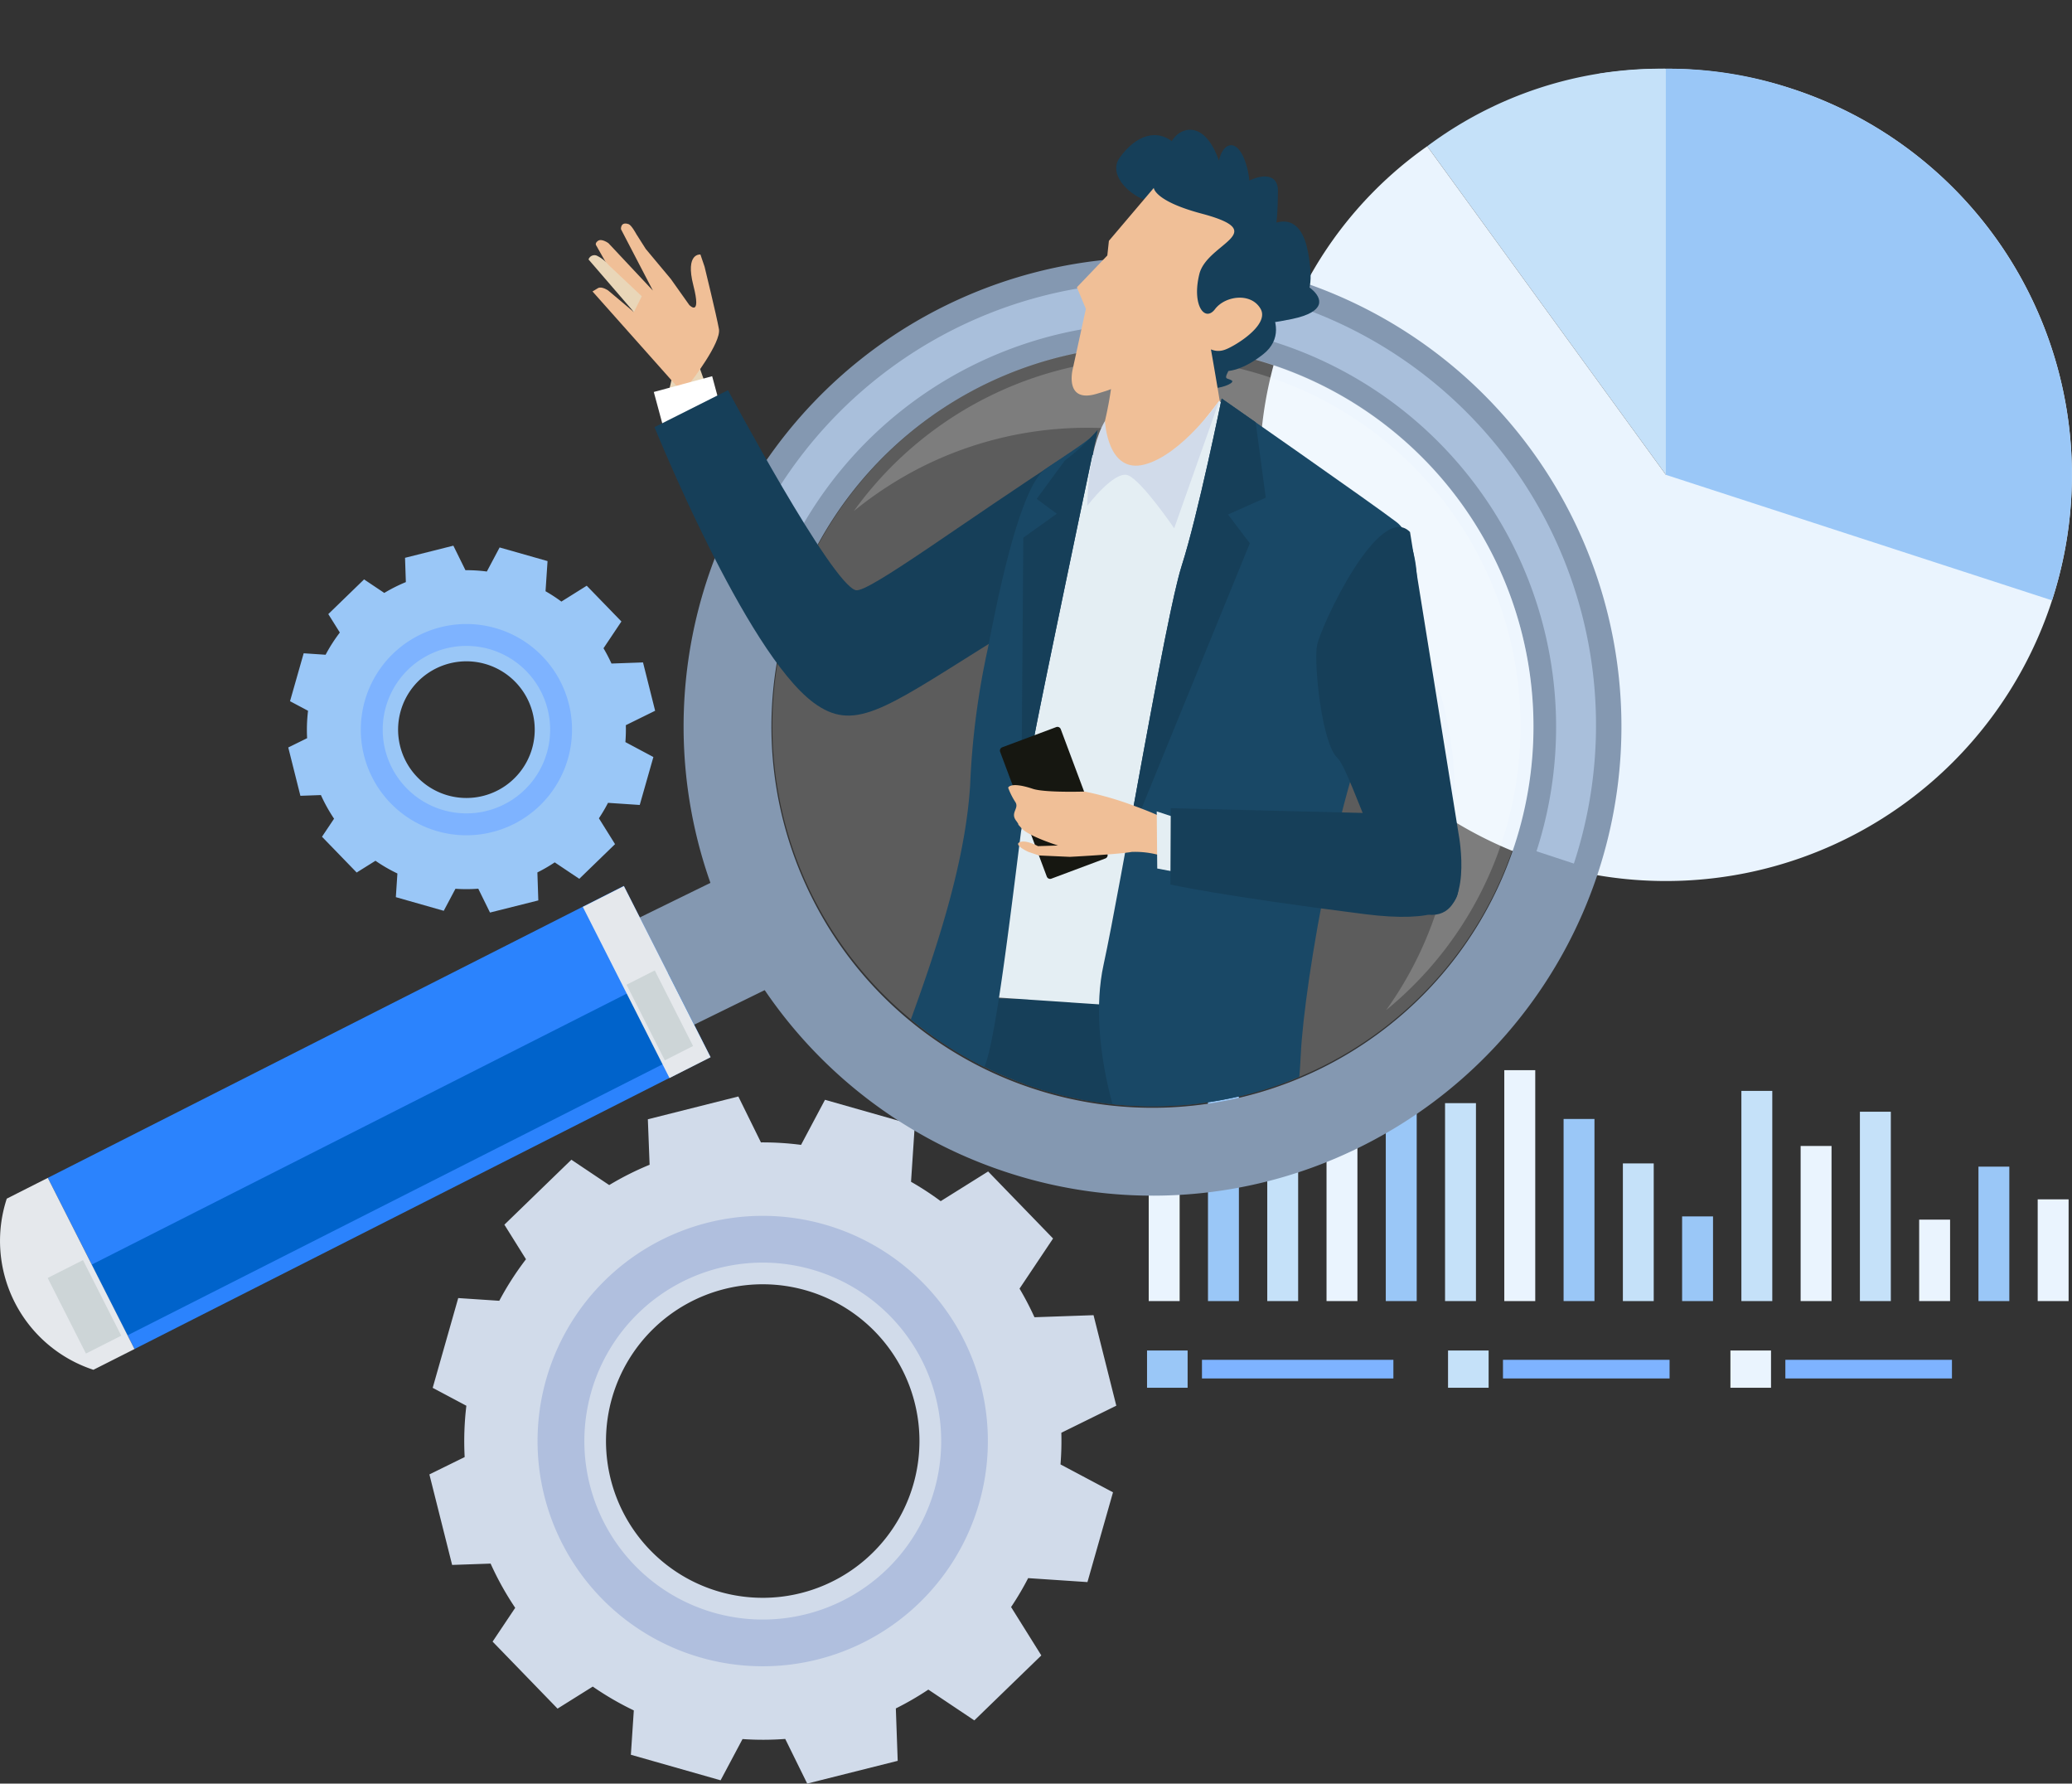 <svg xmlns="http://www.w3.org/2000/svg" xmlns:xlink="http://www.w3.org/1999/xlink" width="222.1" height="191.141" viewBox="0 0 222.1 191.141">
  <rect x="0" y="0" width="222.1" height="191.141" fill="#333333" stroke="none"/>
  <defs>
    <clipPath id="clip-path">
      <path id="Path_22216" data-name="Path 22216" d="M993.129,526.486c-4.932-9.7-20.257-54.722-30.573-58.1-21.379-7.007-78.752,18.828-85.743,40.22-3.4,10.365,38.673,45.123,43.641,54.894h0a40.779,40.779,0,1,0,72.675-37.015Z" transform="translate(-876.618 -467.215)" fill="none"/>
    </clipPath>
  </defs>
  <g id="Group_7010" data-name="Group 7010" transform="translate(-859.951 -467.215)">
    <g id="Group_6988" data-name="Group 6988" transform="translate(982.903 578.951)">
      <g id="Group_6980" data-name="Group 6980" transform="translate(0 32.992)">
        <rect id="Rectangle_3179" data-name="Rectangle 3179" width="4.35" height="3.992" fill="#9ac7f7"/>
      </g>
      <g id="Group_6981" data-name="Group 6981" transform="translate(5.888 33.99)">
        <rect id="Rectangle_3180" data-name="Rectangle 3180" width="20.519" height="1.997" fill="#7eb3ff"/>
      </g>
      <g id="Group_6982" data-name="Group 6982" transform="translate(32.265 32.992)">
        <rect id="Rectangle_3181" data-name="Rectangle 3181" width="4.35" height="3.992" fill="#c5e1f9"/>
      </g>
      <g id="Group_6983" data-name="Group 6983" transform="translate(38.154 33.99)">
        <rect id="Rectangle_3182" data-name="Rectangle 3182" width="17.858" height="1.997" fill="#7eb3ff"/>
      </g>
      <g id="Group_6984" data-name="Group 6984" transform="translate(62.534 32.992)">
        <rect id="Rectangle_3183" data-name="Rectangle 3183" width="4.351" height="3.992" fill="#eaf4fe"/>
      </g>
      <g id="Group_6985" data-name="Group 6985" transform="translate(68.423 33.99)">
        <rect id="Rectangle_3184" data-name="Rectangle 3184" width="17.857" height="1.997" fill="#7eb3ff"/>
      </g>
      <g id="Group_6987" data-name="Group 6987" transform="translate(0.181)">
        <g id="Group_6986" data-name="Group 6986">
          <rect id="Rectangle_3185" data-name="Rectangle 3185" width="3.313" height="10.902" transform="translate(95.29 16.793)" fill="#eaf4fe"/>
          <rect id="Rectangle_3186" data-name="Rectangle 3186" width="3.309" height="14.408" transform="translate(88.94 13.288)" fill="#9ac7f7"/>
          <rect id="Rectangle_3187" data-name="Rectangle 3187" width="3.315" height="8.728" transform="translate(82.584 18.967)" fill="#eaf4fe"/>
          <rect id="Rectangle_3188" data-name="Rectangle 3188" width="3.315" height="20.292" transform="translate(76.232 7.403)" fill="#c5e1f9"/>
          <rect id="Rectangle_3189" data-name="Rectangle 3189" width="3.313" height="16.622" transform="translate(69.879 11.073)" fill="#eaf4fe"/>
          <rect id="Rectangle_3190" data-name="Rectangle 3190" width="3.312" height="22.525" transform="translate(63.528 5.17)" fill="#c5e1f9"/>
          <rect id="Rectangle_3191" data-name="Rectangle 3191" width="3.314" height="9.075" transform="translate(57.174 18.621)" fill="#9ac7f7"/>
          <rect id="Rectangle_3192" data-name="Rectangle 3192" width="3.306" height="14.754" transform="translate(50.825 12.942)" fill="#c5e1f9"/>
          <rect id="Rectangle_3193" data-name="Rectangle 3193" width="3.31" height="19.516" transform="translate(44.47 8.179)" fill="#9ac7f7"/>
          <rect id="Rectangle_3194" data-name="Rectangle 3194" width="3.318" height="24.746" transform="translate(38.114 2.95)" fill="#eaf4fe"/>
          <rect id="Rectangle_3195" data-name="Rectangle 3195" width="3.313" height="21.212" transform="translate(31.763 6.483)" fill="#c5e1f9"/>
          <rect id="Rectangle_3196" data-name="Rectangle 3196" width="3.315" height="27.695" transform="translate(25.41)" fill="#9ac7f7"/>
          <rect id="Rectangle_3197" data-name="Rectangle 3197" width="3.312" height="16.99" transform="translate(19.059 10.705)" fill="#eaf4fe"/>
          <rect id="Rectangle_3198" data-name="Rectangle 3198" width="3.311" height="14.221" transform="translate(12.706 13.474)" fill="#c5e1f9"/>
          <rect id="Rectangle_3199" data-name="Rectangle 3199" width="3.314" height="21.902" transform="translate(6.352 5.794)" fill="#9ac7f7"/>
          <rect id="Rectangle_3200" data-name="Rectangle 3200" width="3.314" height="19.178" transform="translate(0 8.517)" fill="#eaf4fe"/>
        </g>
      </g>
    </g>
    <g id="Group_6999" data-name="Group 6999" transform="translate(994.992 474.581)">
      <g id="Group_6995" data-name="Group 6995">
        <g id="Group_6990" data-name="Group 6990" transform="translate(17.945)">
          <g id="Group_6989" data-name="Group 6989">
            <path id="Path_22181" data-name="Path 22181" d="M944.292,513.56l-25.584-35.21a41.76,41.76,0,0,1,25.584-8.306Z" transform="translate(-918.708 -470.044)" fill="#c5e1f9"/>
          </g>
        </g>
        <g id="Group_6992" data-name="Group 6992" transform="translate(36.397)">
          <g id="Group_6991" data-name="Group 6991">
            <path id="Path_22182" data-name="Path 22182" d="M932.926,513.56l-7.132-42.988a46.7,46.7,0,0,1,7.132-.529Z" transform="translate(-925.795 -470.044)" fill="#c5e1f9"/>
          </g>
        </g>
        <g id="Group_6994" data-name="Group 6994">
          <g id="Group_6993" data-name="Group 6993">
            <path id="Path_22183" data-name="Path 22183" d="M955.345,513.56V470.044a43.525,43.525,0,1,1-43.529,43.516,42.222,42.222,0,0,1,17.945-35.21Z" transform="translate(-911.816 -470.044)" fill="#eaf4fe"/>
          </g>
        </g>
      </g>
      <g id="Group_6998" data-name="Group 6998" transform="translate(43.521)">
        <g id="Group_6997" data-name="Group 6997">
          <g id="Group_6996" data-name="Group 6996">
            <path id="Path_22184" data-name="Path 22184" d="M928.531,513.56l41.394,13.456a43.523,43.523,0,0,0-27.938-54.848,41.5,41.5,0,0,0-13.456-2.125Z" transform="translate(-928.531 -470.044)" fill="#9ac7f7"/>
          </g>
        </g>
      </g>
    </g>
    <g id="Group_7000" data-name="Group 7000" transform="translate(905.961 584.721)">
      <path id="Path_22185" data-name="Path 22185" d="M901.056,514.787l9.7-2.442,2.421,4.919a31.9,31.9,0,0,1,4.3.266l2.567-4.83,9.623,2.736-.4,6.051a31.439,31.439,0,0,1,3.179,2.075l5.085-3.182,6.96,7.184-3.593,5.371a31.956,31.956,0,0,1,1.6,3.067l6.332-.221,2.44,9.7-5.892,2.9a31.461,31.461,0,0,1-.089,3.393l5.627,2.989-2.739,9.621-6.356-.424a31.477,31.477,0,0,1-1.83,3.1l3.241,5.184-7.181,6.962-4.929-3.3a32.222,32.222,0,0,1-3.484,2.018l.2,5.616-9.7,2.437-2.356-4.783a31.974,31.974,0,0,1-4.577.013l-2.351,4.419-9.618-2.737.315-4.752a31.957,31.957,0,0,1-4.4-2.554l-3.775,2.362-6.962-7.181,2.424-3.622a32.021,32.021,0,0,1-2.637-4.739l-4.125.143-2.437-9.7,3.781-1.859a32.036,32.036,0,0,1,.182-5.5l-3.609-1.919,2.737-9.621,4.4.292a31.884,31.884,0,0,1,2.862-4.452l-2.315-3.705,7.181-6.96,4.056,2.716a31.9,31.9,0,0,1,4.33-2.177Zm-3.846,29.888a16.8,16.8,0,1,0,20.76-11.563A16.8,16.8,0,0,0,897.21,544.675Z" transform="translate(-877.622 -512.345)" fill="#d1dbea"/>
      <path id="Path_22186" data-name="Path 22186" d="M929.432,548a24.135,24.135,0,1,1-16.6-29.818A24.134,24.134,0,0,1,929.432,548Zm-41.6-11.842A19.125,19.125,0,1,0,911.456,523,19.123,19.123,0,0,0,887.827,536.162Z" transform="translate(-870.473 -504.467)" fill="#b0bfde"/>
    </g>
    <g id="Group_7001" data-name="Group 7001" transform="translate(890.856 525.689)">
      <path id="Path_22187" data-name="Path 22187" d="M884.332,490.977l5.181-1.3,1.294,2.627a16.637,16.637,0,0,1,2.294.143l1.37-2.58,5.137,1.461-.216,3.231a16.96,16.96,0,0,1,1.7,1.109l2.716-1.7,3.718,3.833-1.919,2.869a17.42,17.42,0,0,1,.854,1.638l3.38-.12,1.3,5.179L908,508.914a17.621,17.621,0,0,1-.047,1.812l3,1.6-1.463,5.137-3.4-.227a16.884,16.884,0,0,1-.976,1.656l1.729,2.77-3.833,3.716-2.632-1.763a16.715,16.715,0,0,1-1.859,1.078l.1,3-5.179,1.3-1.258-2.557a16.654,16.654,0,0,1-2.445.008l-1.255,2.362-5.135-1.463.167-2.536a17,17,0,0,1-2.351-1.364l-2.015,1.26-3.718-3.835,1.294-1.932a17.441,17.441,0,0,1-1.409-2.533l-2.2.078-1.3-5.179,2.021-.995a16.85,16.85,0,0,1,.1-2.937l-1.932-1.026,1.463-5.135,2.351.156a16.932,16.932,0,0,1,1.526-2.38l-1.237-1.976,3.835-3.718,2.166,1.45a17.287,17.287,0,0,1,2.312-1.161Zm-.463,16.409a7.323,7.323,0,1,0,9.045-5.038A7.323,7.323,0,0,0,883.869,507.386Z" transform="translate(-871.821 -489.673)" fill="#9ac7f7"/>
      <path id="Path_22188" data-name="Path 22188" d="M897.015,507.321a11.32,11.32,0,1,1-7.788-13.987A11.32,11.32,0,0,1,897.015,507.321ZM877.5,501.764a8.973,8.973,0,1,0,11.087-6.173A8.97,8.97,0,0,0,877.5,501.764Z" transform="translate(-867.038 -484.502)" fill="#7eb3ff"/>
    </g>
    <g id="Group_7004" data-name="Group 7004" transform="translate(859.951 494.629)">
      <g id="Group_7002" data-name="Group 7002" transform="translate(84.034 70.379)">
        <path id="Path_22189" data-name="Path 22189" d="M892.226,504.774" transform="translate(-892.226 -504.774)" fill="none"/>
      </g>
      <g id="Group_7003" data-name="Group 7003" transform="translate(73.21)">
        <path id="Path_22190" data-name="Path 22190" d="M961.172,572.991a50.264,50.264,0,1,0-38.413,2.96A50.03,50.03,0,0,0,961.172,572.991Zm-59.206-26.316a40.843,40.843,0,1,1,23.715,20.343A40.667,40.667,0,0,1,901.965,546.675Z" transform="translate(-888.069 -477.744)" fill="#8498b1"/>
        <path id="Path_22191" data-name="Path 22191" d="M968.885,503.724a40.779,40.779,0,1,0-72.675,37.015h0a40.779,40.779,0,1,0,72.675-37.015Z" transform="translate(-882.188 -471.867)" fill="#fff" opacity="0.2"/>
        <path id="Path_22192" data-name="Path 22192" d="M902.289,493.71a39.447,39.447,0,0,1,55.324,47.377l-.016.052a39.264,39.264,0,0,1-5.424,10.727,39.154,39.154,0,0,0,12.467-18.216l.013-.05A39.452,39.452,0,0,0,895.1,498.4,40.079,40.079,0,0,1,902.289,493.71Z" transform="translate(-876.796 -471.034)" fill="#fff" opacity="0.2"/>
        <path id="Path_22193" data-name="Path 22193" d="M894.087,512.869a43.273,43.273,0,0,1,82.249,26.93h0l4.007,1.318a.639.639,0,0,1,.031-.091,47.492,47.492,0,0,0-90.3-29.466l4.01,1.323Z" transform="translate(-884.848 -475.987)" fill="#a9bfdb"/>
      </g>
      <path id="Path_22194" data-name="Path 22194" d="M893.614,520.127q5.148-2.527,10.311-5.051a6.3,6.3,0,0,0,3.187-3.679q-1.2-1.886-2.237-3.921c-.708-1.4-1.349-2.833-1.908-4.288a6.343,6.343,0,0,0-4.843.388q-5.171,2.523-10.363,5.072c-3.275,1.651-3.387,4.827-1.692,8.058l.005.018C887.735,519.987,890.38,521.778,893.614,520.127Z" transform="translate(-819.799 -437.436)" fill="#8498b1"/>
      <rect id="Rectangle_3201" data-name="Rectangle 3201" width="69.221" height="20.562" transform="matrix(0.892, -0.452, 0.452, 0.892, 5.123, 98.814)" fill="#2b83fd"/>
      <rect id="Rectangle_3202" data-name="Rectangle 3202" width="69.221" height="8.494" transform="translate(9.831 108.11) rotate(-26.858)" fill="#0063cb"/>
      <rect id="Rectangle_3203" data-name="Rectangle 3203" width="4.936" height="20.563" transform="translate(62.472 69.772) rotate(-26.869)" fill="#e5e8ec"/>
      <rect id="Rectangle_3204" data-name="Rectangle 3204" width="3.393" height="9.083" transform="translate(67.159 78.115) rotate(-26.866)" fill="#cdd5d7"/>
      <path id="Path_22195" data-name="Path 22195" d="M869.964,536.26a14.534,14.534,0,0,1-9.287-18.341c1.469-.742,2.929-1.484,4.4-2.224q4.648,9.178,9.29,18.343Q872.162,535.149,869.964,536.26Z" transform="translate(-859.951 -416.879)" fill="#e5e8ec"/>
      <rect id="Rectangle_3205" data-name="Rectangle 3205" width="4.241" height="9.08" transform="translate(5.111 109.541) rotate(-26.858)" fill="#cdd5d7"/>
    </g>
    <g id="Group_7009" data-name="Group 7009" transform="translate(903.347 467.215)">
      <g id="Group_7008" data-name="Group 7008" clip-path="url(#clip-path)">
        <g id="Group_7007" data-name="Group 7007" transform="translate(19.689 13.902)">
          <path id="Path_22196" data-name="Path 22196" d="M900.052,502.527s-5.039-5.783-9.644-19.541c-1.557-4.645-1.609-.292-2.838,4.294s4.07,14.313,11.264,21.192C901.838,511.349,900.052,502.527,900.052,502.527Z" transform="translate(-879.029 -459.013)" fill="#e9d6b8"/>
          <path id="Path_22197" data-name="Path 22197" d="M894.922,493.344s3.234-4.156,2.976-5.611-1.542-6.694-1.542-6.694l-.443-1.3s-1.658-.2-.758,3.309-.437,2.1-.437,2.1l-1.981-2.791-2.684-3.213-1.013-1.594s-.51-.953-.818-1.062c-.9-.312-.825.539-.825.539l3.421,6.577-4.762-5.077s-.719-.536-1.122-.255c-.38.268-.193.492-.193.492l4.044,7.15-2.752-2.312s-.716-.508-1.12-.25c-.443.281-.57.344-.57.344l9.355,10.516Z" transform="translate(-883.919 -466.366)" fill="#f0bf97"/>
          <rect id="Rectangle_3206" data-name="Rectangle 3206" width="6.48" height="5.218" transform="translate(6.996 28.104) rotate(-15.12)" fill="#fff"/>
          <path id="Path_22198" data-name="Path 22198" d="M889.887,482.119l-3.559-3.356a3.723,3.723,0,0,0-1.289-1.008.673.673,0,0,0-.859.419l4.866,5.64Z" transform="translate(-884.18 -464.272)" fill="#e9d6b8"/>
          <path id="Path_22199" data-name="Path 22199" d="M940.916,502.38s-.661-2.914-18.9,8.53c-10.683,6.7-13.831,9.006-18.093,5.835-7.3-5.437-17.028-29.511-17.028-29.511l7.879-3.96s11.045,20.682,13.685,21.434c1.3.375,11.769-7.483,22.926-14.662C936.1,487.01,940.41,501.016,940.916,502.38Z" transform="translate(-879.824 -455.363)" fill="#163f59"/>
          <g id="Group_7006" data-name="Group 7006" transform="translate(23.303)">
            <g id="Group_7005" data-name="Group 7005" transform="translate(28.484)">
              <path id="Path_22200" data-name="Path 22200" d="M918.05,482.562s-5.7-.242-7.186-2.612,3.6-1.01,1.065.24-7.387-2.2-5.663-4.624,4.057-3.265,5.978-1.471.078,2.437-.529.846,3.07-4.8,5.122.708.534,5.72.044,2.182,1.953-5.421,3.054-1.2-1.633,5.892-2.021,4.015,5.361-4.991,5.327-1.51-.234,7.632-2.846,7.348,4.619-8.493,6.064-.841-3.07,4.8-3.044,3.127,8.592,2.546,1.336,4.067-4.273-1.086-4.643-2.838,5.5,3.489,1.557,6.611-7.189,2.023-6.017-1.614,4.856-1.187,3.2,1.747-1.265,2.26-.565,2.677-4.226,2.159-4.916-.966S913.484,483.064,918.05,482.562Z" transform="translate(-901.128 -472.554)" fill="#163f59"/>
              <path id="Path_22201" data-name="Path 22201" d="M912.874,474.95l-4.812,5.671-.169,1.57L904.63,485.6l.964,2.312-1.419,6.5s-.9,3.622,2.549,2.609c1.815-.531,1.567-.544,1.567-.544s-.99,7.462-3.124,8.788,1.929,2.4,2.593,3.476c.6.982,2.583.573,4.559.607a31.085,31.085,0,0,1,7.215,1.268c1.068.19,1.5-2.625,1.484-4.882-.01-2.234-2.018-13.482-2.018-13.482a1.97,1.97,0,0,0,1.424.06c.87-.247,4.921-2.611,3.9-4.4s-3.8-1.409-4.89.031-2.5-.427-1.677-3.76,7.837-4.45.26-6.475C912.941,476.359,912.874,474.95,912.874,474.95Z" transform="translate(-904.07 -468.713)" fill="#f0bf97"/>
            </g>
            <path id="Path_22202" data-name="Path 22202" d="M907.352,554.894a15.245,15.245,0,0,0-.125,2.8c.128.833-1.148,3.421-1.843,4.215s-.81-.367-.81-.367a11.118,11.118,0,0,0-1.448,2.747c-.211.981-3.546,5.3-5.437,6.863a15.8,15.8,0,0,1-3.742,2.312s-1.854.742.021-4.132a56.533,56.533,0,0,1,2.773-6.488C898.174,560.432,902.845,552.209,907.352,554.894Z" transform="translate(-893.13 -341.358)" fill="#161711"/>
            <path id="Path_22203" data-name="Path 22203" d="M902.4,562.662a8.744,8.744,0,0,0-1.117,2.825c-.573,2.335-1,4.6-1,4.6s-.625,2.406.716,3.14,5.679-2.539,6.746-3.864,3.421-6.449,4.775-8.228-.575-6.384-3.192-4.575S903.546,560.85,902.4,562.662Z" transform="translate(-881.906 -338.49)" fill="#161711"/>
            <path id="Path_22204" data-name="Path 22204" d="M903.751,513.127s8.334,29.643,8.3,41.3-3.021,28.386-2.862,30.378-8.9,54.163-8.9,54.163l3.039,4.106s11.654-5.426,12.227-7.137,5.088-35.734,6.358-41.876,3.291-17.958,3.437-21.176,10.35-47.9,7.074-57.717-20.536-6.632-20.536-6.632l-7.436-.089Z" transform="translate(-881.637 -415.642)" fill="#163f59"/>
            <path id="Path_22205" data-name="Path 22205" d="M925.935,519.749s-18.606,54.965-19.02,58.667,1.948,50.189,1.948,50.189l-11.248,7.428-4.234-54.509a92.751,92.751,0,0,1,1.065-12.6c1.034-6.4,12.912-60.68,12.912-60.68l13.13.346Z" transform="translate(-892.727 -415.315)" fill="#163f59"/>
            <path id="Path_22206" data-name="Path 22206" d="M900.275,547.531l21.76,1.479,6.059-62.724-2.117-2.578s-6.072,8.16-7.806,8.082-4.421-.945-4.872-1.958-3.713-.167-5.4,9.678S900.275,547.531,900.275,547.531Z" transform="translate(-881.671 -454.667)" fill="#e4eef3"/>
            <path id="Path_22207" data-name="Path 22207" d="M906.61,485.882s.237,5.718,4.254,4.658,8-6.832,8-6.832l-4.833,13.672s-3.489-5.119-4.952-5.681-4.364,3.275-4.364,3.275S904.733,489.022,906.61,485.882Z" transform="translate(-874.555 -454.667)" fill="#d1dbea"/>
            <path id="Path_22208" data-name="Path 22208" d="M918.347,483.618s16.349,11.4,18.747,13.248,3.794,9.347-1.044,17.562-8.879,31.841-9.225,39.514-2.674,20.715-2.674,20.715-9.832-1.935-13.13-5.8-7.215-15.95-5.338-24.548,6.65-37.4,8.381-42.777S918.347,483.618,918.347,483.618Z" transform="translate(-873.781 -454.812)" fill="#194866"/>
            <path id="Path_22209" data-name="Path 22209" d="M920.177,484.911s-5.372,25.55-6.666,32.19-3.624,30.839-5.335,35.721-6.736,11.85-8.816,13.99-2.442-.857-3.523-4.377,9.7-23.4,10.675-39.483a84.509,84.509,0,0,1,1.9-14.638c.75-3.814,3.265-17.239,6.192-19.236C917.355,487.2,919.9,485.643,920.177,484.911Z" transform="translate(-888.909 -452.738)" fill="#194866"/>
            <path id="Path_22210" data-name="Path 22210" d="M912.254,501.529c-1.185,3.684-3.8,18.359-5.931,30l13.232-32.4-2.341-3.083,4.049-1.8s-.7-5.2-1.083-8.087c-2.148-1.5-3.643-2.544-3.643-2.544S913.986,496.15,912.254,501.529Z" transform="translate(-871.972 -454.812)" fill="#163f59"/>
            <path id="Path_22211" data-name="Path 22211" d="M910.189,484.911a23.13,23.13,0,0,1-3.52,3.283l-3.015,4.109,2.158,1.586-3.588,2.567-.234,31.419c.583-4.6,1.115-8.616,1.534-10.774C904.818,510.461,910.189,484.911,910.189,484.911Z" transform="translate(-878.921 -452.738)" fill="#163f59"/>
            <path id="Path_22212" data-name="Path 22212" d="M924.189,489.442l5.228,32.479s1.6,8.5-2.867,8.551-8.486-15.263-10.152-16.828-2.523-10.035-2.187-12S920.869,486.067,924.189,489.442Z" transform="translate(-859.436 -446.33)" fill="#163f59"/>
            <path id="Rectangle_3207" data-name="Rectangle 3207" d="M.381,0H6.557a.381.381,0,0,1,.381.381V14.651a.38.38,0,0,1-.38.38H.381A.381.381,0,0,1,0,14.65V.381A.381.381,0,0,1,.381,0Z" transform="translate(20.685 66.316) rotate(-20.514)" fill="#161711"/>
            <path id="Path_22213" data-name="Path 22213" d="M918.333,503.216s-.315-.346-3.406-1.479a34.882,34.882,0,0,0-5.262-1.518s-4.275.138-5.57-.294c-2.442-.812-2.64-.12-2.64-.12a7.506,7.506,0,0,0,.76,1.523c.464.682-.547,1.133.076,1.987s-.167-.005.622.857S906.8,506,906.8,506l-2.153.068s-1.289-.719-1.963-.419.945,1.036.945,1.036l1.138.383,3.3.148s5.137-.263,6.637-.529a9.79,9.79,0,0,1,3.939.674Z" transform="translate(-879.777 -429.293)" fill="#f0bf97"/>
            <path id="Path_22214" data-name="Path 22214" d="M909.921,507.166l-2.295-.434-.054-6.12,2.933.96Z" transform="translate(-869.968 -427.559)" fill="#e4eef3"/>
            <path id="Path_22215" data-name="Path 22215" d="M937.471,505.275s6.905,8.5-8.48,6.561c-15.292-1.932-20.856-3.174-20.856-3.174l.039-8.184,24.527.612Z" transform="translate(-869.066 -427.771)" fill="#163f59"/>
          </g>
        </g>
      </g>
    </g>
  </g>
</svg>
